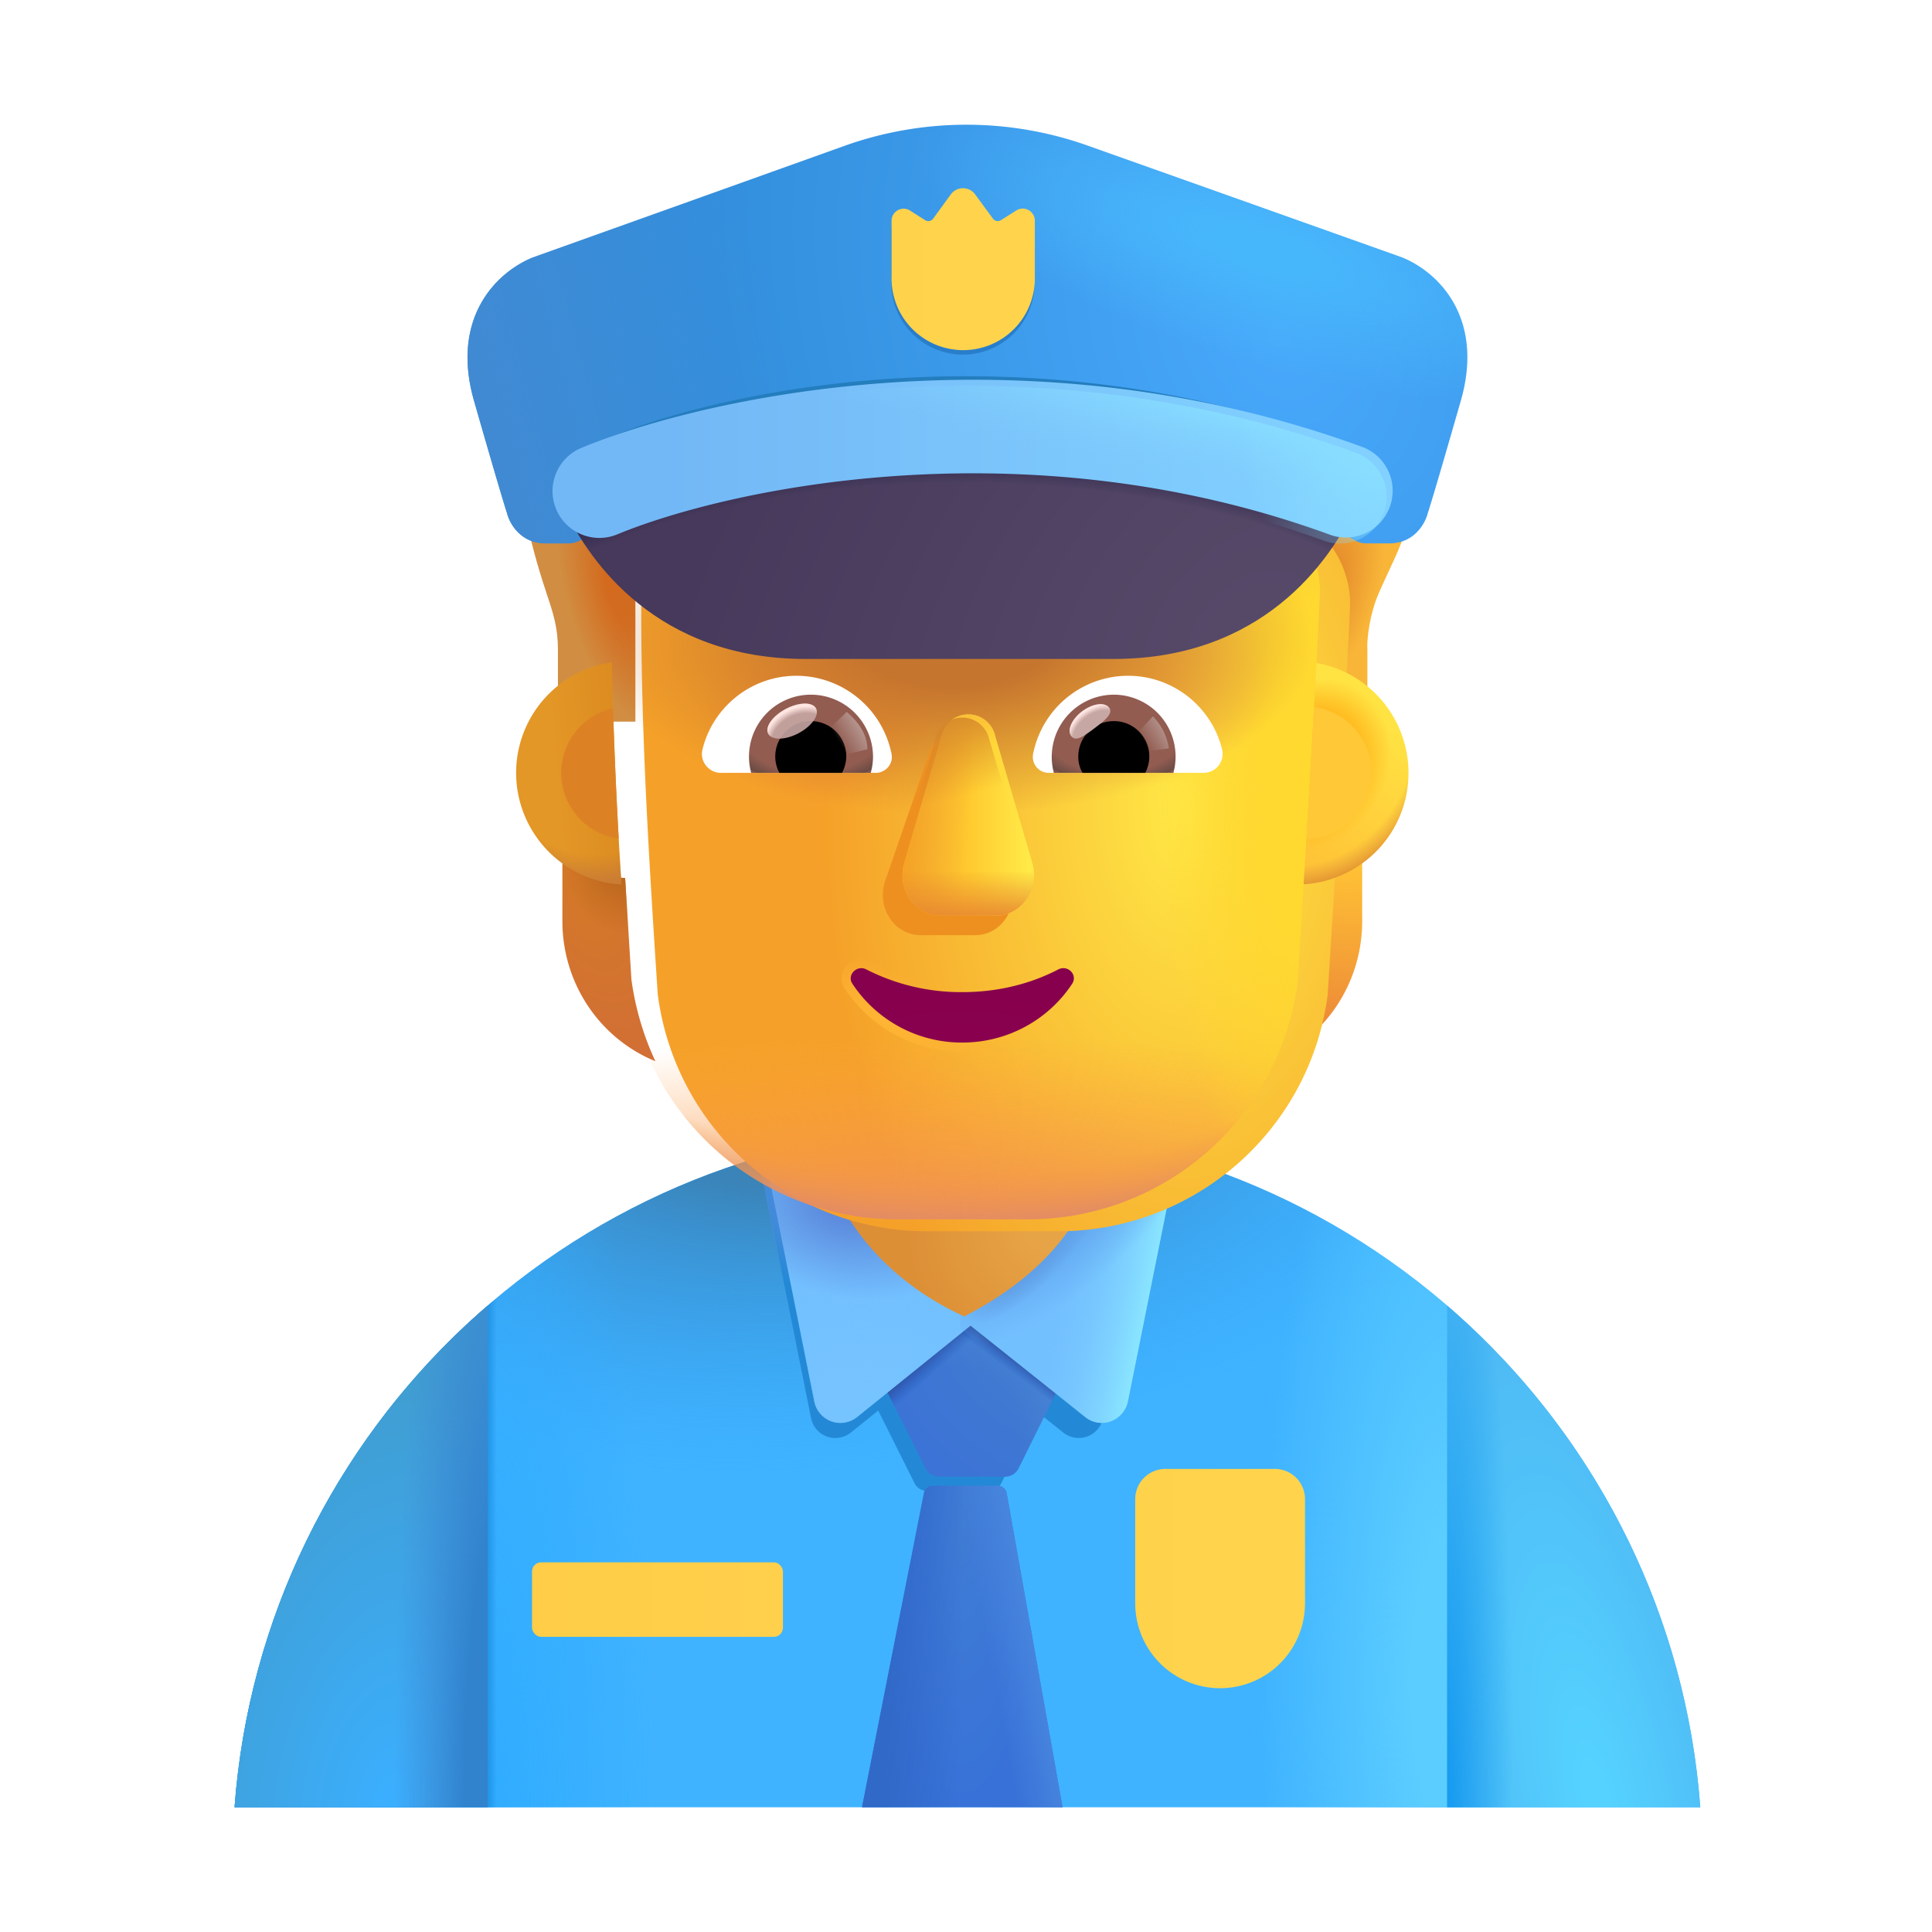<svg xmlns="http://www.w3.org/2000/svg" fill="none" viewBox="0 0 32 32"><path fill="#3FB3FF" d="M3.885 29.934h24.277c-.467-6.297-5.723-11.26-12.139-11.26S4.352 23.638 3.885 29.934"/><path fill="url(#svg-250ba7b0-7c25-4b4b-bbe1-3b944a29abc5-a)" d="M3.885 29.934h24.277c-.467-6.297-5.723-11.26-12.139-11.26S4.352 23.638 3.885 29.934"/><path fill="url(#svg-64cf43dd-5d01-4aa9-990f-0c683dbde54a-b)" d="M3.885 29.934h24.277c-.467-6.297-5.723-11.26-12.139-11.26S4.352 23.638 3.885 29.934"/><path fill="url(#svg-2a80aac1-dfad-4508-817a-6036de0ad4e3-c)" d="M3.885 29.934h24.277c-.467-6.297-5.723-11.26-12.139-11.26S4.352 23.638 3.885 29.934"/><path fill="url(#svg-63d5a727-4a21-46a1-910c-616f88a1124a-d)" d="M3.885 29.934h24.277c-.467-6.297-5.723-11.26-12.139-11.26S4.352 23.638 3.885 29.934"/><g filter="url(#svg-f1266a8a-e9eb-48cc-bb1e-35071c38bee7-e)"><path fill="#2389D6" d="m12.67 19.685.763 3.8a.41.41 0 0 0 .661.242l.452-.364.602 1.204c.039.078.12.128.208.128h1.02c.09 0 .17-.05.21-.13l.586-1.187.438.349a.41.41 0 0 0 .66-.242l.765-3.8z"/></g><path fill="url(#svg-71234abe-0b7f-4c19-83e0-0e1d69240df0-f)" d="M8.078 29.934H3.885a12.15 12.15 0 0 1 4.193-8.309z"/><path fill="url(#svg-b07dc2bb-c857-453f-9ded-28f6e9c66a87-g)" d="M8.078 29.934H3.885a12.15 12.15 0 0 1 4.193-8.309z"/><path fill="url(#svg-e6394098-e357-4c89-8825-4fb215e3de64-h)" d="M23.969 29.934h4.193a12.15 12.15 0 0 0-4.193-8.309z"/><path fill="url(#svg-b13ef9eb-b75e-4977-97e9-af88faaad712-i)" d="M23.969 29.934h4.193a12.15 12.15 0 0 0-4.193-8.309z"/><g filter="url(#svg-b415d7ea-9fc9-4d37-b1a6-6f8bb5506b0c-j)"><path fill="url(#svg-73dbf630-bcfc-4925-bf66-98cbfa159d23-k)" d="M16.772 24.47a.25.25 0 0 1-.224.139h-1.096a.25.25 0 0 1-.224-.139l-1.246-2.491h4.02z"/><path fill="url(#svg-33f6d45d-a5aa-4ab5-94db-76ad26255b10-l)" d="M16.772 24.47a.25.25 0 0 1-.224.139h-1.096a.25.25 0 0 1-.224-.139l-1.246-2.491h4.02z"/><path fill="url(#svg-9a63eae4-5188-4281-9219-e8df6bca3015-m)" d="M16.772 24.47a.25.25 0 0 1-.224.139h-1.096a.25.25 0 0 1-.224-.139l-1.246-2.491h4.02z"/><path fill="url(#svg-816c58bf-cca1-441d-97e3-66f9569a9a32-n)" d="M16.772 24.47a.25.25 0 0 1-.224.139h-1.096a.25.25 0 0 1-.224-.139l-1.246-2.491h4.02z"/></g><path fill="url(#svg-f4dd7b86-9473-4565-98b1-20ce97afa5fd-o)" d="m17.6 29.934-.926-5.202a.15.15 0 0 0-.148-.124H15.45a.15.15 0 0 0-.147.121l-1.025 5.204z"/><path fill="url(#svg-9ac3c974-9e76-41ee-95ac-5995bd19d48c-p)" d="m17.6 29.934-.926-5.202a.15.15 0 0 0-.148-.124H15.45a.15.15 0 0 0-.147.121l-1.025 5.204z"/><path fill="url(#svg-c9eed2ae-0fe3-4a32-9230-8ecfcfae1075-q)" d="m17.6 29.934-.926-5.202a.15.15 0 0 0-.148-.124H15.45a.15.15 0 0 0-.147.121l-1.025 5.204z"/><g filter="url(#svg-709b1ebf-afda-43c5-8302-5506c2d0b2e5-r)"><path fill="#73C0FF" d="M16.047 21.209v.79l-1.95 1.57a.44.44 0 0 1-.71-.26l-.82-4.08z"/><path fill="url(#svg-8a465a4d-12da-43d9-b9f2-48df41a3d091-s)" d="M16.047 21.209v.79l-1.95 1.57a.44.44 0 0 1-.71-.26l-.82-4.08z"/></g><path fill="url(#svg-ce7d8498-1d27-4de1-a773-4535a578801a-t)" d="M16.047 21.209v.79l-1.95 1.57a.44.44 0 0 1-.71-.26l-.82-4.08z"/><g filter="url(#svg-6a4e063d-7bfc-4e49-a0b5-f65ec7e16ce9-u)"><path fill="#73C0FF" d="M15.902 21.209v.79l1.97 1.57c.26.21.64.07.71-.26l.82-4.08z"/><path fill="url(#svg-1ead6ffa-8b7f-4d95-a834-e3349d28add4-v)" d="M15.902 21.209v.79l1.97 1.57c.26.21.64.07.71-.26l.82-4.08z"/><path fill="url(#svg-c52c79b1-b8f0-41c8-b696-6cd2621cbe3e-w)" d="M15.902 21.209v.79l1.97 1.57c.26.21.64.07.71-.26l.82-4.08z"/></g><path fill="url(#svg-00e5cd97-9cd3-483d-acf5-2078febc6ca5-x)" d="M15.902 21.209v.79l1.97 1.57c.26.21.64.07.71-.26l.82-4.08z"/><g filter="url(#svg-09029f61-5813-4cb9-87a9-21652677ef4b-y)"><path fill="url(#svg-12f69ad5-b1f8-41b4-aa44-a37bc95f585a-z)" d="M13.763 19.832c.21.57.812 1.582 2.207 2.223 1.453-.75 1.933-1.653 2.144-2.223L15.97 19.5z"/><path fill="url(#svg-ac28155e-023d-4921-8aea-ca52d49f3981-A)" d="M13.763 19.832c.21.57.812 1.582 2.207 2.223 1.453-.75 1.933-1.653 2.144-2.223L15.97 19.5z"/></g><path stroke="#D37034" stroke-linecap="round" stroke-linejoin="round" stroke-miterlimit="10" stroke-width=".627" d="M12.103 10.069s.77-.59 1.9-.46M19.944 10.069s-.77-.59-1.9-.46"/><path fill="url(#svg-e3e6b3d4-1110-40fe-9ffd-f887f41cf9d9-B)" d="M9.043 9.797c-.152-.45-.262-.89-.309-1.117h1.79v3.273H9.241v-1.195c0-.356-.073-.59-.199-.961"/><path fill="url(#svg-8c948760-ff9f-449e-906e-006c9fcad867-C)" d="M22.832 9.836c.168-.39.395-.809.48-1.156h-1.945v3.273h1.281v-1.195c-.013-.17.041-.59.184-.922"/><path fill="url(#svg-e495a514-cd2a-4e22-bf63-778bfb5cfa45-D)" d="M21.523 14.542a1.9 1.9 0 0 0 1.039-.354v1.069c0 1.026-.611 1.94-1.54 2.32q.294-.628.397-1.356z"/><path fill="url(#svg-dc94d4ab-4a73-4203-a79e-9efb9b66bb93-E)" d="M21.523 14.542a1.9 1.9 0 0 0 1.039-.354v1.069c0 1.026-.611 1.94-1.54 2.32q.294-.628.397-1.356z"/><path fill="url(#svg-7787db4f-512d-4bfa-a887-b34aa5e89c34-F)" d="M10.354 14.542a1.9 1.9 0 0 1-1.039-.354v1.069c0 1.026.612 1.94 1.54 2.32a4.7 4.7 0 0 1-.397-1.356z"/><path fill="url(#svg-1d3e7224-bb75-410e-98be-e89f08eafab8-G)" d="M10.354 14.542a1.9 1.9 0 0 1-1.039-.354v1.069c0 1.026.612 1.94 1.54 2.32a4.7 4.7 0 0 1-.397-1.356z"/><g filter="url(#svg-55adb577-dd69-408c-91e9-1ea238947c29-H)"><path fill="url(#svg-5a87ee2e-f9ac-45f2-88e7-218d32040d2c-I)" d="M10.396 16.282a4.5 4.5 0 0 0 4.464 3.912h2.167c2.26 0 4.168-1.67 4.463-3.912.136-2.164.272-4.319.373-6.481a1.665 1.665 0 0 0-1.584-1.646H18.67a2.78 2.78 0 0 1-2.54-1.657.76.76 0 0 0-.707-.48H13.96c-2.12 0-3.839 1.737-3.839 3.881 0 2.138.134 4.24.274 6.383"/></g><path fill="url(#svg-1f0c1249-94eb-412d-b847-2ce38e8cfb62-J)" d="M10.396 16.282a4.5 4.5 0 0 0 4.464 3.912h2.167c2.26 0 4.168-1.67 4.463-3.912.136-2.164.272-4.319.373-6.481a1.665 1.665 0 0 0-1.584-1.646H18.67a2.78 2.78 0 0 1-2.54-1.657.76.76 0 0 0-.707-.48H13.96c-2.12 0-3.839 1.737-3.839 3.881 0 2.138.134 4.24.274 6.383"/><path fill="url(#svg-3cf65b9d-b8cb-4bea-a5f4-493389a1f47f-K)" d="M10.396 16.282a4.5 4.5 0 0 0 4.464 3.912h2.167c2.26 0 4.168-1.67 4.463-3.912.136-2.164.272-4.319.373-6.481a1.665 1.665 0 0 0-1.584-1.646H18.67a2.78 2.78 0 0 1-2.54-1.657.76.76 0 0 0-.707-.48H13.96c-2.12 0-3.839 1.737-3.839 3.881 0 2.138.134 4.24.274 6.383"/><path fill="url(#svg-ee4946dd-6f99-41f3-b1f9-c0c43fe41d5d-L)" d="M10.396 16.282a4.5 4.5 0 0 0 4.464 3.912h2.167c2.26 0 4.168-1.67 4.463-3.912.136-2.164.272-4.319.373-6.481a1.665 1.665 0 0 0-1.584-1.646H18.67a2.78 2.78 0 0 1-2.54-1.657.76.76 0 0 0-.707-.48H13.96c-2.12 0-3.839 1.737-3.839 3.881 0 2.138.134 4.24.274 6.383"/><path fill="url(#svg-9ddd6866-f8ce-476f-aed1-9072f82c58e2-M)" d="M10.396 16.282a4.5 4.5 0 0 0 4.464 3.912h2.167c2.26 0 4.168-1.67 4.463-3.912.136-2.164.272-4.319.373-6.481a1.665 1.665 0 0 0-1.584-1.646H18.67a2.78 2.78 0 0 1-2.54-1.657.76.76 0 0 0-.707-.48H13.96c-2.12 0-3.839 1.737-3.839 3.881 0 2.138.134 4.24.274 6.383"/><path fill="url(#svg-3020da05-9e2c-4d3e-a081-5b85584955f4-N)" d="M10.396 16.282a4.5 4.5 0 0 0 4.464 3.912h2.167c2.26 0 4.168-1.67 4.463-3.912.136-2.164.272-4.319.373-6.481a1.665 1.665 0 0 0-1.584-1.646H18.67a2.78 2.78 0 0 1-2.54-1.657.76.76 0 0 0-.707-.48H13.96c-2.12 0-3.839 1.737-3.839 3.881 0 2.138.134 4.24.274 6.383"/><path fill="url(#svg-287a23ae-a4e6-420d-a13b-be66d1008da2-O)" d="M10.396 16.282a4.5 4.5 0 0 0 4.464 3.912h2.167c2.26 0 4.168-1.67 4.463-3.912.136-2.164.272-4.319.373-6.481a1.665 1.665 0 0 0-1.584-1.646H18.67a2.78 2.78 0 0 1-2.54-1.657.76.76 0 0 0-.707-.48H13.96c-2.12 0-3.839 1.737-3.839 3.881 0 2.138.134 4.24.274 6.383"/><g filter="url(#svg-1ccf32ef-77f2-45b9-8d45-ee85e758fc52-P)"><path fill="#EE9020" d="m15.38 12.51-.73 2.112c-.124.434.175.868.599.868h.903c.424 0 .723-.44.598-.868l-.61-2.112c-.131-.468-.623-.468-.76 0"/></g><g filter="url(#svg-e9f01249-b598-4347-840f-d1ae7b05ee08-Q)"><path fill="url(#svg-bc769425-3e20-421f-a611-fd4af18bf113-R)" d="m15.495 12.285-.618 2.112c-.126.434.177.868.605.868h.913c.428 0 .73-.44.605-.868l-.617-2.112a.456.456 0 0 0-.888 0"/><path fill="url(#svg-e46180d7-b48c-42ca-9439-641a2146274b-S)" d="m15.495 12.285-.618 2.112c-.126.434.177.868.605.868h.913c.428 0 .73-.44.605-.868l-.617-2.112a.456.456 0 0 0-.888 0"/><path fill="url(#svg-fd14aa79-59ac-497a-8965-6768a91e7047-T)" d="m15.495 12.285-.618 2.112c-.126.434.177.868.605.868h.913c.428 0 .73-.44.605-.868l-.617-2.112a.456.456 0 0 0-.888 0"/><path fill="url(#svg-d67826af-73ac-4939-b4d7-b74be621ee1f-U)" d="m15.495 12.285-.618 2.112c-.126.434.177.868.605.868h.913c.428 0 .73-.44.605-.868l-.617-2.112a.456.456 0 0 0-.888 0"/></g><g filter="url(#svg-01140395-55e0-4c23-a970-53ac015c4353-V)"><path fill="url(#svg-733b7fc9-6808-406b-ac66-a10b9722b3a7-W)" d="m15.495 12.238-.618 2.112c-.126.434.177.869.605.869h.913c.428 0 .73-.442.605-.87l-.617-2.111a.456.456 0 0 0-.888 0"/></g><g filter="url(#svg-24a41088-901b-4657-ab83-8651d0b49b21-X)"><path stroke="url(#svg-aabd9667-2cb0-4ddb-b35a-a84814e80aef-Y)" stroke-width=".15" d="M14.382 15.99a.25.25 0 0 0-.3.05.23.23 0 0 0-.024.298 2.25 2.25 0 0 0 1.88 1.005 2.25 2.25 0 0 0 1.882-1.006.235.235 0 0 0-.026-.299.25.25 0 0 0-.298-.049 3.36 3.36 0 0 1-1.557.37 3.4 3.4 0 0 1-1.557-.37Z"/></g><path fill="url(#svg-1aaa70a0-3305-4c5d-9d86-2569c94ce983-Z)" d="M15.939 16.433a3.45 3.45 0 0 1-1.592-.377c-.157-.08-.326.097-.227.24a2.17 2.17 0 0 0 1.819.972c.763 0 1.434-.389 1.818-.972.1-.148-.07-.32-.227-.24-.46.24-1.003.377-1.591.377"/><path fill="#fff" d="M18.685 11.193c.75 0 1.384.518 1.556 1.217a.315.315 0 0 1-.307.391h-2.563a.264.264 0 0 1-.26-.312 1.606 1.606 0 0 1 1.574-1.296"/><path fill="url(#svg-c6bbd2c7-34c7-48a0-8a44-6d2f8cc88435-aa)" d="M18.447 11.506a1.025 1.025 0 0 1 .988 1.295h-1.98a1.03 1.03 0 0 1 .992-1.295"/><path fill="#000" d="M17.86 12.531c0-.326.261-.587.587-.587a.585.585 0 0 1 .522.857H17.93a.53.53 0 0 1-.07-.27"/><g filter="url(#svg-2846c804-10e9-4457-ab52-a22f138c05e9-ab)"><path fill="#C7A7A3" d="M18.372 11.723c.073.097-.08.216-.253.346-.174.13-.303.221-.376.123-.073-.097.009-.282.182-.411.174-.13.374-.156.447-.059"/><path fill="url(#svg-6734ced8-23aa-4ecf-b42c-5a15869c7853-ac)" d="M18.372 11.723c.073.097-.08.216-.253.346-.174.13-.303.221-.376.123-.073-.097.009-.282.182-.411.174-.13.374-.156.447-.059"/></g><g filter="url(#svg-8b873d76-5e02-434b-8d05-29fe3e1d6653-ad)"><path fill="url(#svg-b37591d6-9f66-43b9-a96b-1f6c15823f12-ae)" d="M19.36 12.396a.96.96 0 0 0-.265-.532l-.299.328.135.262z"/></g><path fill="#fff" d="M13.192 11.193c-.75 0-1.384.518-1.556 1.217-.052.2.102.391.307.391h2.563c.163 0 .294-.15.261-.312a1.61 1.61 0 0 0-1.575-1.296"/><path fill="url(#svg-7ec569aa-363b-44b8-bc94-63d374356ea5-af)" d="M13.43 11.506a1.025 1.025 0 0 0-.988 1.295h1.98a1 1 0 0 0 .038-.27 1.03 1.03 0 0 0-1.03-1.025"/><path fill="#000" d="M14.017 12.531a.585.585 0 0 0-.587-.587.585.585 0 0 0-.522.857h1.039a.6.6 0 0 0 .07-.27"/><g filter="url(#svg-fdbaf085-89b1-44b1-b1f7-311b8e466d2e-ag)"><path fill="url(#svg-3b3afea3-31fc-4816-a60a-9ed5858cb195-ah)" d="M14.366 12.41c0-.33-.269-.552-.342-.619l-.331.32.204.416z"/></g><g filter="url(#svg-c1e2d21d-a11f-4fa9-b3ec-0ca449620d0d-ai)" transform="rotate(-27.914 13.12 11.944)"><ellipse cx="13.12" cy="11.944" fill="#C7A7A3" fill-opacity=".9" rx=".448" ry=".227"/><ellipse cx="13.12" cy="11.944" fill="url(#svg-3d09f2ed-5a93-4a9e-83fd-7114db6a729e-aj)" rx=".448" ry=".227"/></g><path fill="url(#svg-c0ba8b9a-dddb-435d-874b-c554669bc054-ak)" d="M21.592 14.646q.116-1.832.212-3.666a1.849 1.849 0 0 1-.212 3.666"/><path fill="url(#svg-afdfb26c-3466-45c0-8295-ff77aad461e3-al)" d="M21.592 14.646q.116-1.832.212-3.666a1.849 1.849 0 0 1-.212 3.666"/><path fill="url(#svg-0e2cbd52-4d10-47e8-8dd7-a81b79d30b33-am)" d="M21.592 14.646q.116-1.832.212-3.666a1.849 1.849 0 0 1-.212 3.666"/><path fill="url(#svg-9f024b0f-793d-4c5d-9f0d-55397ade7122-an)" d="M10.133 10.971a1.849 1.849 0 0 0 .16 3.676 90 90 0 0 1-.16-3.676"/><path fill="url(#svg-d979622c-b891-45e4-8de8-9a7d16a6b390-ao)" d="M10.133 10.971a1.849 1.849 0 0 0 .16 3.676 90 90 0 0 1-.16-3.676"/><g filter="url(#svg-de337c0c-de66-4fb5-bbfd-5d1bca635890-ap)"><path fill="#DD8224" d="M10.153 11.73a1.098 1.098 0 0 0 .095 2.16q-.061-1.08-.095-2.16"/></g><g filter="url(#svg-21d67713-3698-46f7-bd87-470961f7d9c1-aq)"><path fill="#FFC837" d="M21.638 13.898q.067-1.093.127-2.186a1.098 1.098 0 0 1-.127 2.186"/></g><g filter="url(#svg-a55fbeae-1ba6-414c-b746-f3936957d097-ar)"><path fill="url(#svg-9b06d1a7-5f8a-4c40-ab9a-b93f0aaf874f-as)" d="M8.82 4.266c-.625.257-1.356 1.025-.968 2.375.387 1.35.526 1.802.546 1.859.04.167.224.5.633.5h.39a.45.45 0 0 0 .302-.133c.142-.135 2.254-1.597 5.826-1.718 3.646.121 6.633 1.583 6.775 1.718.119.113.25.136.301.133h.39c.41 0 .593-.333.633-.5.021-.057.16-.51.547-1.86.388-1.35-.343-2.117-.968-2.374l-5.21-1.853a6 6 0 0 0-4.033.004z"/><path fill="url(#svg-753ac9e9-6d9d-4694-9645-5b8a65c0dc00-at)" d="M8.82 4.266c-.625.257-1.356 1.025-.968 2.375.387 1.35.526 1.802.546 1.859.04.167.224.5.633.5h.39a.45.45 0 0 0 .302-.133c.142-.135 2.254-1.597 5.826-1.718 3.646.121 6.633 1.583 6.775 1.718.119.113.25.136.301.133h.39c.41 0 .593-.333.633-.5.021-.057.16-.51.547-1.86.388-1.35-.343-2.117-.968-2.374l-5.21-1.853a6 6 0 0 0-4.033.004z"/></g><path fill="url(#svg-534b55ad-7c46-4fc5-bced-7c06a527abe0-au)" d="M8.82 4.266c-.625.257-1.356 1.025-.968 2.375.387 1.35.526 1.802.546 1.859.04.167.224.5.633.5h.39a.45.45 0 0 0 .302-.133c.142-.135 2.254-1.597 5.826-1.718 3.646.121 6.633 1.583 6.775 1.718.119.113.25.136.301.133h.39c.41 0 .593-.333.633-.5.021-.057.16-.51.547-1.86.388-1.35-.343-2.117-.968-2.374l-5.21-1.853a6 6 0 0 0-4.033.004z"/><g filter="url(#svg-a76b440d-97ba-4157-afd9-1f53612ca091-av)"><path fill="#297ECB" d="M14.763 3.8v.921a1.187 1.187 0 0 0 2.373 0v-.923a.2.2 0 0 0-.307-.169l-.252.16a.1.1 0 0 1-.135-.025l-.294-.401a.25.25 0 0 0-.404 0l-.291.4a.1.1 0 0 1-.135.026l-.247-.158a.2.2 0 0 0-.308.168"/></g><g filter="url(#svg-e8e56fe3-d8aa-4608-a822-ca343c9d1b40-aw)"><path fill="url(#svg-11079502-d471-44ae-98dc-1d70cbb59457-ax)" d="M14.817 3.756v.922a1.187 1.187 0 1 0 2.373 0v-.923a.2.2 0 0 0-.307-.169l-.253.16a.1.1 0 0 1-.134-.025l-.294-.401a.25.25 0 0 0-.404 0l-.291.4a.1.1 0 0 1-.135.026l-.248-.158a.2.2 0 0 0-.307.168"/></g><g filter="url(#svg-f8ec895b-c2c5-4fef-bf14-91b6c053b7fd-ay)"><path fill="url(#svg-03aa2d56-1a20-4ce5-bf2c-384af4fb9169-az)" d="M9.465 8.703c.396.844 1.516 2.461 3.97 2.461h5.115c2.454 0 3.574-1.617 3.97-2.46-2.253-1.05-5.29-1.423-6.528-1.477-1.237.054-4.274.426-6.527 1.476"/><path fill="url(#svg-c67a6c8b-9ebc-46f5-b4e5-1b00bf4453b9-aA)" d="M9.465 8.703c.396.844 1.516 2.461 3.97 2.461h5.115c2.454 0 3.574-1.617 3.97-2.46-2.253-1.05-5.29-1.423-6.528-1.477-1.237.054-4.274.426-6.527 1.476"/></g><g filter="url(#svg-f5e3c427-7844-4d35-9c7a-9a6000c2c1d3-aB)"><path fill="#247DBD" fill-rule="evenodd" d="M21.605 8.636c-4.686-1.717-9.257-.77-10.943-.072a.717.717 0 1 1-.548-1.326c1.93-.798 6.88-1.82 11.985.05a.718.718 0 1 1-.494 1.348" clip-rule="evenodd"/></g><g filter="url(#svg-0e8da95d-f204-486a-a63c-93e9940e9ef0-aC)"><path fill="url(#svg-99bfb6e7-1b15-45cc-ace9-520773813dd6-aD)" fill-rule="evenodd" d="M21.943 8.962c-5.062-1.855-9.999-.764-11.82-.011a.775.775 0 0 1-.592-1.433c2.085-.861 7.432-2.031 12.945-.011a.775.775 0 0 1-.533 1.455" clip-rule="evenodd"/></g><path fill="url(#svg-0d2fd12a-3b97-4017-980c-060467014acb-aE)" fill-rule="evenodd" d="M21.943 8.962c-5.062-1.855-9.999-.764-11.82-.011a.775.775 0 0 1-.592-1.433c2.085-.861 7.432-2.031 12.945-.011a.775.775 0 0 1-.533 1.455" clip-rule="evenodd"/><path fill="url(#svg-26a07742-384a-441e-9497-311941a59471-aF)" fill-rule="evenodd" d="M21.943 8.962c-5.062-1.855-9.999-.764-11.82-.011a.775.775 0 0 1-.592-1.433c2.085-.861 7.432-2.031 12.945-.011a.775.775 0 0 1-.533 1.455" clip-rule="evenodd"/><g filter="url(#svg-f407f656-4663-4848-81b6-4b0bdf1abedc-aG)"><path fill="url(#svg-b0ede821-0392-40ab-804d-158e440f1aab-aH)" d="M18.853 24.93a.5.5 0 0 1 .5-.5h1.812a.5.5 0 0 1 .5.5v1.726a1.406 1.406 0 1 1-2.812 0z"/></g><g filter="url(#svg-def2ad1c-c007-4376-9ee7-9269abc30864-aI)"><rect width="4.156" height="1.234" x="8.962" y="25.977" fill="url(#svg-486f90ac-37e5-4733-a741-e885da14d41c-aJ)" rx=".15"/></g><defs><radialGradient id="svg-250ba7b0-7c25-4b4b-bbe1-3b944a29abc5-a" cx="0" cy="0" r="1" gradientTransform="rotate(84.593 -3.067 16.536)scale(6.301 12.048)" gradientUnits="userSpaceOnUse"><stop offset=".259" stop-color="#3A84B9"/><stop offset="1" stop-color="#36A5FC" stop-opacity="0"/></radialGradient><radialGradient id="svg-64cf43dd-5d01-4aa9-990f-0c683dbde54a-b" cx="0" cy="0" r="1" gradientTransform="matrix(2.688 0 0 14.41 8.122 29.934)" gradientUnits="userSpaceOnUse"><stop stop-color="#30ACFF"/><stop offset="1" stop-color="#30ACFF" stop-opacity="0"/></radialGradient><radialGradient id="svg-2a80aac1-dfad-4508-817a-6036de0ad4e3-c" cx="0" cy="0" r="1" gradientTransform="matrix(-3.156 0 0 -12.156 24.029 27.875)" gradientUnits="userSpaceOnUse"><stop offset=".208" stop-color="#5BCDFF"/><stop offset="1" stop-color="#5BCDFF" stop-opacity="0"/></radialGradient><radialGradient id="svg-71234abe-0b7f-4c19-83e0-0e1d69240df0-f" cx="0" cy="0" r="1" gradientTransform="matrix(.938 -6.934 3.821 .517 6.466 29.934)" gradientUnits="userSpaceOnUse"><stop stop-color="#3BAFFF"/><stop offset="1" stop-color="#409ED2"/></radialGradient><radialGradient id="svg-b07dc2bb-c857-453f-9ded-28f6e9c66a87-g" cx="0" cy="0" r="1" gradientTransform="matrix(-1.781 0 0 -13.709 8.31 29.934)" gradientUnits="userSpaceOnUse"><stop offset=".351" stop-color="#3183CE"/><stop offset="1" stop-color="#4188D4" stop-opacity="0"/></radialGradient><radialGradient id="svg-e6394098-e357-4c89-8825-4fb215e3de64-h" cx="0" cy="0" r="1" gradientTransform="matrix(-1.656 -8.027 2.318 -.478 26.466 29.934)" gradientUnits="userSpaceOnUse"><stop offset=".086" stop-color="#55D2FF"/><stop offset="1" stop-color="#4EB9F4"/></radialGradient><radialGradient id="svg-b13ef9eb-b75e-4977-97e9-af88faaad712-i" cx="0" cy="0" r="1" gradientTransform="matrix(1.363 0 0 13.689 23.969 29.71)" gradientUnits="userSpaceOnUse"><stop offset=".034" stop-color="#189CF0"/><stop offset=".8" stop-color="#189CF0" stop-opacity="0"/></radialGradient><radialGradient id="svg-73dbf630-bcfc-4925-bf66-98cbfa159d23-k" cx="0" cy="0" r="1" gradientTransform="rotate(132.839 3.537 14.993)scale(2.344 3.583)" gradientUnits="userSpaceOnUse"><stop stop-color="#407CCF"/><stop offset="1" stop-color="#3C73D6"/></radialGradient><radialGradient id="svg-33f6d45d-a5aa-4ab5-94db-76ad26255b10-l" cx="0" cy="0" r="1" gradientTransform="rotate(-34.579 46.35 -12.878)scale(1.955 1.865)" gradientUnits="userSpaceOnUse"><stop offset=".676" stop-color="#4681D4" stop-opacity="0"/><stop offset="1" stop-color="#4681D4"/></radialGradient><radialGradient id="svg-f4dd7b86-9473-4565-98b1-20ce97afa5fd-o" cx="0" cy="0" r="1" gradientTransform="matrix(0 4.715 -1.316 0 15.938 25.219)" gradientUnits="userSpaceOnUse"><stop stop-color="#3F7CD5"/><stop offset="1" stop-color="#3872D8"/></radialGradient><radialGradient id="svg-8a465a4d-12da-43d9-b9f2-48df41a3d091-s" cx="0" cy="0" r="1" gradientTransform="rotate(-73.457 23.013 2.247)scale(2.316 2.595)" gradientUnits="userSpaceOnUse"><stop stop-color="#76C4FF"/><stop offset="1" stop-color="#76C4FF" stop-opacity="0"/></radialGradient><radialGradient id="svg-ce7d8498-1d27-4de1-a773-4535a578801a-t" cx="0" cy="0" r="1" gradientTransform="matrix(-.344 1.495 -2.22 -.51 14.029 19.953)" gradientUnits="userSpaceOnUse"><stop offset=".192" stop-color="#5D8CDE"/><stop offset="1" stop-color="#5D8CDE" stop-opacity="0"/></radialGradient><radialGradient id="svg-c52c79b1-b8f0-41c8-b696-6cd2621cbe3e-w" cx="0" cy="0" r="1" gradientTransform="matrix(.469 .422 -1.251 1.39 17.06 20.703)" gradientUnits="userSpaceOnUse"><stop offset=".491" stop-color="#639BE0"/><stop offset=".902" stop-color="#639BE0" stop-opacity="0"/></radialGradient><radialGradient id="svg-00e5cd97-9cd3-483d-acf5-2078febc6ca5-x" cx="0" cy="0" r="1" gradientTransform="matrix(.844 .875 -2.4 2.314 17.81 19.906)" gradientUnits="userSpaceOnUse"><stop offset=".149" stop-color="#5FA3EC"/><stop offset="1" stop-color="#5FA3EC" stop-opacity="0"/></radialGradient><radialGradient id="svg-12f69ad5-b1f8-41b4-aa44-a37bc95f585a-z" cx="0" cy="0" r="1" gradientTransform="rotate(148.065 5.896 12.709)scale(2.688 2.302)" gradientUnits="userSpaceOnUse"><stop offset=".239" stop-color="#E7A446"/><stop offset="1" stop-color="#DD8F36"/></radialGradient><radialGradient id="svg-ac28155e-023d-4921-8aea-ca52d49f3981-A" cx="0" cy="0" r="1" gradientTransform="matrix(-2.422 .203 -.046 -.554 15.372 20)" gradientUnits="userSpaceOnUse"><stop stop-color="#D1814C"/><stop offset="1" stop-color="#D1814C" stop-opacity="0"/></radialGradient><radialGradient id="svg-e3e6b3d4-1110-40fe-9ffd-f887f41cf9d9-B" cx="0" cy="0" r="1" gradientTransform="matrix(-1.172 .312 -.767 -2.878 10.294 9.781)" gradientUnits="userSpaceOnUse"><stop offset=".183" stop-color="#D36A1E"/><stop offset=".775" stop-color="#D18E42"/></radialGradient><radialGradient id="svg-8c948760-ff9f-449e-906e-006c9fcad867-C" cx="0" cy="0" r="1" gradientTransform="matrix(.875 .258 -.533 1.81 21.904 9.71)" gradientUnits="userSpaceOnUse"><stop offset=".152" stop-color="#E3872A"/><stop offset="1" stop-color="#F8B538"/></radialGradient><radialGradient id="svg-e495a514-cd2a-4e22-bf63-778bfb5cfa45-D" cx="0" cy="0" r="1" gradientTransform="rotate(103.169 5.53 15.94)scale(4.398 5.225)" gradientUnits="userSpaceOnUse"><stop offset=".043" stop-color="#FFC135"/><stop offset="1" stop-color="#E26839"/></radialGradient><radialGradient id="svg-dc94d4ab-4a73-4203-a79e-9efb9b66bb93-E" cx="0" cy="0" r="1" gradientTransform="matrix(.337 .462 -.393 .286 21.455 14.496)" gradientUnits="userSpaceOnUse"><stop stop-color="#E18C2A"/><stop offset="1" stop-color="#E18C2A" stop-opacity="0"/></radialGradient><radialGradient id="svg-7787db4f-512d-4bfa-a887-b34aa5e89c34-F" cx="0" cy="0" r="1" gradientTransform="rotate(71.234 -5.214 13.838)scale(4.76 2.164)" gradientUnits="userSpaceOnUse"><stop stop-color="#D57A26"/><stop offset="1" stop-color="#D06A3C"/></radialGradient><radialGradient id="svg-1d3e7224-bb75-410e-98be-e89f08eafab8-G" cx="0" cy="0" r="1" gradientTransform="matrix(.366 1.146 -1.005 .321 10.326 14.313)" gradientUnits="userSpaceOnUse"><stop offset=".263" stop-color="#BE691E"/><stop offset=".977" stop-color="#BE691E" stop-opacity="0"/></radialGradient><radialGradient id="svg-5a87ee2e-f9ac-45f2-88e7-218d32040d2c-I" cx="0" cy="0" r="1" gradientTransform="matrix(-6.005 0 0 -10.623 19.164 13.106)" gradientUnits="userSpaceOnUse"><stop stop-color="#FFE846"/><stop offset="1" stop-color="#F5A129"/></radialGradient><radialGradient id="svg-1f0c1249-94eb-412d-b847-2ce38e8cfb62-J" cx="0" cy="0" r="1" gradientTransform="matrix(0 -3.227 12.554 0 15.716 20.383)" gradientUnits="userSpaceOnUse"><stop stop-color="#ED8E57"/><stop offset="1" stop-color="#FFA041" stop-opacity="0"/></radialGradient><radialGradient id="svg-3cf65b9d-b8cb-4bea-a5f4-493389a1f47f-K" cx="0" cy="0" r="1" gradientTransform="rotate(93.774 4.92 16.654)scale(7.024 2.582)" gradientUnits="userSpaceOnUse"><stop offset=".39" stop-color="#FFD930"/><stop offset="1" stop-color="#FFD930" stop-opacity="0"/></radialGradient><radialGradient id="svg-ee4946dd-6f99-41f3-b1f9-c0c43fe41d5d-L" cx="0" cy="0" r="1" gradientTransform="matrix(0 -1.624 1.955 0 13.536 11.75)" gradientUnits="userSpaceOnUse"><stop offset=".276" stop-color="#F59632"/><stop offset="1" stop-color="#F59632" stop-opacity="0"/></radialGradient><radialGradient id="svg-9ddd6866-f8ce-476f-aed1-9072f82c58e2-M" cx="0" cy="0" r="1" gradientTransform="matrix(0 -1.764 2.287 0 18.797 11.277)" gradientUnits="userSpaceOnUse"><stop offset=".178" stop-color="#FFBE3A"/><stop offset="1" stop-color="#FFBE3A" stop-opacity="0"/></radialGradient><radialGradient id="svg-3020da05-9e2c-4d3e-a081-5b85584955f4-N" cx="0" cy="0" r="1" gradientTransform="matrix(0 7.875 -10.485 0 15.992 12.594)" gradientUnits="userSpaceOnUse"><stop offset=".869" stop-color="#F59C46" stop-opacity="0"/><stop offset=".988" stop-color="#E08969"/></radialGradient><radialGradient id="svg-287a23ae-a4e6-420d-a13b-be66d1008da2-O" cx="0" cy="0" r="1" gradientTransform="matrix(0 2.875 -5.981 0 15.779 10.625)" gradientUnits="userSpaceOnUse"><stop offset=".264" stop-color="#C6752E"/><stop offset="1" stop-color="#C6752E" stop-opacity="0"/></radialGradient><radialGradient id="svg-aabd9667-2cb0-4ddb-b35a-a84814e80aef-Y" cx="0" cy="0" r="1" gradientTransform="rotate(-60.732 21.73 -4.055)scale(.816 2.374)" gradientUnits="userSpaceOnUse"><stop stop-color="#FFB534"/><stop offset="1" stop-color="#FFB534" stop-opacity="0"/></radialGradient><radialGradient id="svg-1aaa70a0-3305-4c5d-9d86-2569c94ce983-Z" cx="0" cy="0" r="1" gradientTransform="matrix(0 -.828 3.331 0 15.939 17.172)" gradientUnits="userSpaceOnUse"><stop stop-color="#89014E"/><stop offset="1" stop-color="#87004D"/></radialGradient><radialGradient id="svg-c6bbd2c7-34c7-48a0-8a44-6d2f8cc88435-aa" cx="0" cy="0" r="1" gradientTransform="matrix(0 .932 -1.482 0 18.445 12.054)" gradientUnits="userSpaceOnUse"><stop offset=".802" stop-color="#925C51"/><stop offset="1" stop-color="#694B43"/><stop offset="1" stop-color="#804D49"/><stop offset="1" stop-color="#85534D"/></radialGradient><radialGradient id="svg-6734ced8-23aa-4ecf-b42c-5a15869c7853-ac" cx="0" cy="0" r="1" gradientTransform="rotate(-127.812 12.067 1.623)scale(.435 .598)" gradientUnits="userSpaceOnUse"><stop offset=".766" stop-color="#FFE6E2" stop-opacity="0"/><stop offset=".966" stop-color="#FFE6E2"/></radialGradient><radialGradient id="svg-7ec569aa-363b-44b8-bc94-63d374356ea5-af" cx="0" cy="0" r="1" gradientTransform="matrix(0 .932 -1.482 0 13.432 12.054)" gradientUnits="userSpaceOnUse"><stop offset=".802" stop-color="#925C51"/><stop offset="1" stop-color="#694B43"/><stop offset="1" stop-color="#804D49"/><stop offset="1" stop-color="#85534D"/></radialGradient><radialGradient id="svg-3d09f2ed-5a93-4a9e-83fd-7114db6a729e-aj" cx="0" cy="0" r="1" gradientTransform="rotate(-90.897 12.609 -.297)scale(.568 .682)" gradientUnits="userSpaceOnUse"><stop offset=".766" stop-color="#FFE6E2" stop-opacity="0"/><stop offset=".966" stop-color="#FFE6E2"/></radialGradient><radialGradient id="svg-afdfb26c-3466-45c0-8295-ff77aad461e3-al" cx="0" cy="0" r="1" gradientTransform="matrix(.722 2.577 -2.458 .689 21.243 12.07)" gradientUnits="userSpaceOnUse"><stop offset=".856" stop-color="#E1943D" stop-opacity="0"/><stop offset="1" stop-color="#E08F2E"/></radialGradient><radialGradient id="svg-0e2cbd52-4d10-47e8-8dd7-a81b79d30b33-am" cx="0" cy="0" r="1" gradientTransform="matrix(.905 -1.242 1.041 .758 21.657 12.695)" gradientUnits="userSpaceOnUse"><stop offset=".664" stop-color="#FFBD22"/><stop offset="1" stop-color="#FFBD22" stop-opacity="0"/></radialGradient><radialGradient id="svg-d979622c-b891-45e4-8de8-9a7d16a6b390-ao" cx="0" cy="0" r="1" gradientTransform="matrix(-.474 2.385 -2.344 -.466 9.893 12.262)" gradientUnits="userSpaceOnUse"><stop offset=".775" stop-color="#C77937" stop-opacity="0"/><stop offset="1" stop-color="#C77937"/></radialGradient><radialGradient id="svg-9b06d1a7-5f8a-4c40-ab9a-b93f0aaf874f-as" cx="0" cy="0" r="1" gradientTransform="rotate(153.716 9.962 5.243)scale(8.888 11.312)" gradientUnits="userSpaceOnUse"><stop stop-color="#48A8FB"/><stop offset="1" stop-color="#328FDD"/></radialGradient><radialGradient id="svg-534b55ad-7c46-4fc5-bced-7c06a527abe0-au" cx="0" cy="0" r="1" gradientTransform="matrix(-.562 1.812 -5.674 -1.761 20.904 4.125)" gradientUnits="userSpaceOnUse"><stop offset=".148" stop-color="#47B7FB"/><stop offset="1" stop-color="#47B7FB" stop-opacity="0"/></radialGradient><radialGradient id="svg-03aa2d56-1a20-4ce5-bf2c-384af4fb9169-az" cx="0" cy="0" r="1" gradientTransform="rotate(-141.454 12.322 1.777)scale(8.752 12.273)" gradientUnits="userSpaceOnUse"><stop stop-color="#574A69"/><stop offset="1" stop-color="#46395B"/></radialGradient><radialGradient id="svg-c67a6c8b-9ebc-46f5-b4e5-1b00bf4453b9-aA" cx="0" cy="0" r="1" gradientTransform="matrix(0 -4.336 10.599 0 15.992 11.563)" gradientUnits="userSpaceOnUse"><stop offset=".764" stop-color="#1D1B3E" stop-opacity="0"/><stop offset=".917" stop-color="#1D1B3E"/></radialGradient><radialGradient id="svg-0d2fd12a-3b97-4017-980c-060467014acb-aE" cx="0" cy="0" r="1" gradientTransform="rotate(101.822 7.55 11.84)scale(1.373 11.652)" gradientUnits="userSpaceOnUse"><stop stop-color="#87DDFF"/><stop offset="1" stop-color="#7DC8FC" stop-opacity="0"/></radialGradient><radialGradient id="svg-26a07742-384a-441e-9497-311941a59471-aF" cx="0" cy="0" r="1" gradientTransform="rotate(137.81 10.064 8.137)scale(2.387 2.666)" gradientUnits="userSpaceOnUse"><stop stop-color="#8AE0FF"/><stop offset="1" stop-color="#8AE0FF" stop-opacity="0"/></radialGradient><filter id="svg-f1266a8a-e9eb-48cc-bb1e-35071c38bee7-e" width="7.365" height="6.01" x="12.169" y="19.185" color-interpolation-filters="sRGB" filterUnits="userSpaceOnUse"><feFlood flood-opacity="0" result="BackgroundImageFix"/><feBlend in="SourceGraphic" in2="BackgroundImageFix" result="shape"/><feGaussianBlur result="effect1_foregroundBlur_4002_2674" stdDeviation=".25"/></filter><filter id="svg-b415d7ea-9fc9-4d37-b1a6-6f8bb5506b0c-j" width="4.12" height="2.78" x="13.982" y="21.828" color-interpolation-filters="sRGB" filterUnits="userSpaceOnUse"><feFlood flood-opacity="0" result="BackgroundImageFix"/><feBlend in="SourceGraphic" in2="BackgroundImageFix" result="shape"/><feColorMatrix in="SourceAlpha" result="hardAlpha" values="0 0 0 0 0 0 0 0 0 0 0 0 0 0 0 0 0 0 127 0"/><feOffset dx=".1" dy="-.15"/><feGaussianBlur stdDeviation=".15"/><feComposite in2="hardAlpha" k2="-1" k3="1" operator="arithmetic"/><feColorMatrix values="0 0 0 0 0.098 0 0 0 0 0.322 0 0 0 0 0.741 0 0 0 1 0"/><feBlend in2="shape" result="effect1_innerShadow_4002_2674"/></filter><filter id="svg-709b1ebf-afda-43c5-8302-5506c2d0b2e5-r" width="3.58" height="4.539" x="12.567" y="19.128" color-interpolation-filters="sRGB" filterUnits="userSpaceOnUse"><feFlood flood-opacity="0" result="BackgroundImageFix"/><feBlend in="SourceGraphic" in2="BackgroundImageFix" result="shape"/><feColorMatrix in="SourceAlpha" result="hardAlpha" values="0 0 0 0 0 0 0 0 0 0 0 0 0 0 0 0 0 0 127 0"/><feOffset dx=".1" dy="-.1"/><feGaussianBlur stdDeviation=".2"/><feComposite in2="hardAlpha" k2="-1" k3="1" operator="arithmetic"/><feColorMatrix values="0 0 0 0 0.322 0 0 0 0 0.702 0 0 0 0 1 0 0 0 1 0"/><feBlend in2="shape" result="effect1_innerShadow_4002_2674"/></filter><filter id="svg-6a4e063d-7bfc-4e49-a0b5-f65ec7e16ce9-u" width="3.6" height="4.539" x="15.902" y="19.128" color-interpolation-filters="sRGB" filterUnits="userSpaceOnUse"><feFlood flood-opacity="0" result="BackgroundImageFix"/><feBlend in="SourceGraphic" in2="BackgroundImageFix" result="shape"/><feColorMatrix in="SourceAlpha" result="hardAlpha" values="0 0 0 0 0 0 0 0 0 0 0 0 0 0 0 0 0 0 127 0"/><feOffset dx=".1" dy="-.1"/><feGaussianBlur stdDeviation=".2"/><feComposite in2="hardAlpha" k2="-1" k3="1" operator="arithmetic"/><feColorMatrix values="0 0 0 0 0.322 0 0 0 0 0.702 0 0 0 0 1 0 0 0 1 0"/><feBlend in2="shape" result="effect1_innerShadow_4002_2674"/></filter><filter id="svg-09029f61-5813-4cb9-87a9-21652677ef4b-y" width="4.352" height="2.805" x="13.763" y="19.25" color-interpolation-filters="sRGB" filterUnits="userSpaceOnUse"><feFlood flood-opacity="0" result="BackgroundImageFix"/><feBlend in="SourceGraphic" in2="BackgroundImageFix" result="shape"/><feColorMatrix in="SourceAlpha" result="hardAlpha" values="0 0 0 0 0 0 0 0 0 0 0 0 0 0 0 0 0 0 127 0"/><feOffset dy="-.25"/><feGaussianBlur stdDeviation=".3"/><feComposite in2="hardAlpha" k2="-1" k3="1" operator="arithmetic"/><feColorMatrix values="0 0 0 0 0.835 0 0 0 0 0.447 0 0 0 0 0.271 0 0 0 1 0"/><feBlend in2="shape" result="effect1_innerShadow_4002_2674"/></filter><filter id="svg-55adb577-dd69-408c-91e9-1ea238947c29-H" width="12.24" height="14.377" x="10.122" y="6.018" color-interpolation-filters="sRGB" filterUnits="userSpaceOnUse"><feFlood flood-opacity="0" result="BackgroundImageFix"/><feBlend in="SourceGraphic" in2="BackgroundImageFix" result="shape"/><feColorMatrix in="SourceAlpha" result="hardAlpha" values="0 0 0 0 0 0 0 0 0 0 0 0 0 0 0 0 0 0 127 0"/><feOffset dx=".5"/><feGaussianBlur stdDeviation=".5"/><feComposite in2="hardAlpha" k2="-1" k3="1" operator="arithmetic"/><feColorMatrix values="0 0 0 0 0.824 0 0 0 0 0.624 0 0 0 0 0.314 0 0 0 1 0"/><feBlend in2="shape" result="effect1_innerShadow_4002_2674"/><feColorMatrix in="SourceAlpha" result="hardAlpha" values="0 0 0 0 0 0 0 0 0 0 0 0 0 0 0 0 0 0 127 0"/><feOffset dy=".2"/><feGaussianBlur stdDeviation=".375"/><feComposite in2="hardAlpha" k2="-1" k3="1" operator="arithmetic"/><feColorMatrix values="0 0 0 0 0.98 0 0 0 0 0.549 0 0 0 0 0.094 0 0 0 1 0"/><feBlend in2="effect1_innerShadow_4002_2674" result="effect2_innerShadow_4002_2674"/></filter><filter id="svg-1ccf32ef-77f2-45b9-8d45-ee85e758fc52-P" width="4.156" height="5.331" x="13.622" y="11.159" color-interpolation-filters="sRGB" filterUnits="userSpaceOnUse"><feFlood flood-opacity="0" result="BackgroundImageFix"/><feBlend in="SourceGraphic" in2="BackgroundImageFix" result="shape"/><feGaussianBlur result="effect1_foregroundBlur_4002_2674" stdDeviation=".5"/></filter><filter id="svg-e9f01249-b598-4347-840f-d1ae7b05ee08-Q" width="2.38" height="3.531" x="14.748" y="11.834" color-interpolation-filters="sRGB" filterUnits="userSpaceOnUse"><feFlood flood-opacity="0" result="BackgroundImageFix"/><feBlend in="SourceGraphic" in2="BackgroundImageFix" result="shape"/><feColorMatrix in="SourceAlpha" result="hardAlpha" values="0 0 0 0 0 0 0 0 0 0 0 0 0 0 0 0 0 0 127 0"/><feOffset dx=".1" dy="-.1"/><feGaussianBlur stdDeviation=".2"/><feComposite in2="hardAlpha" k2="-1" k3="1" operator="arithmetic"/><feColorMatrix values="0 0 0 0 0.922 0 0 0 0 0.576 0 0 0 0 0.133 0 0 0 1 0"/><feBlend in2="shape" result="effect1_innerShadow_4002_2674"/><feGaussianBlur result="effect2_foregroundBlur_4002_2674" stdDeviation=".05"/></filter><filter id="svg-01140395-55e0-4c23-a970-53ac015c4353-V" width="2.38" height="3.531" x="14.748" y="11.787" color-interpolation-filters="sRGB" filterUnits="userSpaceOnUse"><feFlood flood-opacity="0" result="BackgroundImageFix"/><feBlend in="SourceGraphic" in2="BackgroundImageFix" result="shape"/><feGaussianBlur result="effect1_foregroundBlur_4002_2674" stdDeviation=".05"/></filter><filter id="svg-24a41088-901b-4657-ab83-8651d0b49b21-X" width="4.197" height="1.732" x="13.84" y="15.786" color-interpolation-filters="sRGB" filterUnits="userSpaceOnUse"><feFlood flood-opacity="0" result="BackgroundImageFix"/><feBlend in="SourceGraphic" in2="BackgroundImageFix" result="shape"/><feGaussianBlur result="effect1_foregroundBlur_4002_2674" stdDeviation=".05"/></filter><filter id="svg-2846c804-10e9-4457-ab52-a22f138c05e9-ab" width=".874" height=".77" x="17.617" y="11.563" color-interpolation-filters="sRGB" filterUnits="userSpaceOnUse"><feFlood flood-opacity="0" result="BackgroundImageFix"/><feBlend in="SourceGraphic" in2="BackgroundImageFix" result="shape"/><feGaussianBlur result="effect1_foregroundBlur_4002_2674" stdDeviation=".05"/></filter><filter id="svg-8b873d76-5e02-434b-8d05-29fe3e1d6653-ad" width=".964" height=".99" x="18.596" y="11.664" color-interpolation-filters="sRGB" filterUnits="userSpaceOnUse"><feFlood flood-opacity="0" result="BackgroundImageFix"/><feBlend in="SourceGraphic" in2="BackgroundImageFix" result="shape"/><feGaussianBlur result="effect1_foregroundBlur_4002_2674" stdDeviation=".1"/></filter><filter id="svg-fdbaf085-89b1-44b1-b1f7-311b8e466d2e-ag" width="1.074" height="1.135" x="13.493" y="11.591" color-interpolation-filters="sRGB" filterUnits="userSpaceOnUse"><feFlood flood-opacity="0" result="BackgroundImageFix"/><feBlend in="SourceGraphic" in2="BackgroundImageFix" result="shape"/><feGaussianBlur result="effect1_foregroundBlur_4002_2674" stdDeviation=".1"/></filter><filter id="svg-c1e2d21d-a11f-4fa9-b3ec-0ca449620d0d-ai" width="1.019" height=".78" x="12.611" y="11.554" color-interpolation-filters="sRGB" filterUnits="userSpaceOnUse"><feFlood flood-opacity="0" result="BackgroundImageFix"/><feBlend in="SourceGraphic" in2="BackgroundImageFix" result="shape"/><feGaussianBlur result="effect1_foregroundBlur_4002_2674" stdDeviation=".05"/></filter><filter id="svg-de337c0c-de66-4fb5-bbfd-5d1bca635890-ap" width="1.452" height="2.659" x="9.046" y="11.48" color-interpolation-filters="sRGB" filterUnits="userSpaceOnUse"><feFlood flood-opacity="0" result="BackgroundImageFix"/><feBlend in="SourceGraphic" in2="BackgroundImageFix" result="shape"/><feGaussianBlur result="effect1_foregroundBlur_4002_2674" stdDeviation=".125"/></filter><filter id="svg-21d67713-3698-46f7-bd87-470961f7d9c1-aq" width="1.587" height="2.686" x="21.388" y="11.462" color-interpolation-filters="sRGB" filterUnits="userSpaceOnUse"><feFlood flood-opacity="0" result="BackgroundImageFix"/><feBlend in="SourceGraphic" in2="BackgroundImageFix" result="shape"/><feGaussianBlur result="effect1_foregroundBlur_4002_2674" stdDeviation=".125"/></filter><filter id="svg-a55fbeae-1ba6-414c-b746-f3936957d097-ar" width="16.56" height="6.934" x="7.743" y="2.066" color-interpolation-filters="sRGB" filterUnits="userSpaceOnUse"><feFlood flood-opacity="0" result="BackgroundImageFix"/><feBlend in="SourceGraphic" in2="BackgroundImageFix" result="shape"/><feColorMatrix in="SourceAlpha" result="hardAlpha" values="0 0 0 0 0 0 0 0 0 0 0 0 0 0 0 0 0 0 127 0"/><feOffset/><feGaussianBlur stdDeviation=".5"/><feComposite in2="hardAlpha" k2="-1" k3="1" operator="arithmetic"/><feColorMatrix values="0 0 0 0 0.298 0 0 0 0 0.537 0 0 0 0 0.702 0 0 0 1 0"/><feBlend in2="shape" result="effect1_innerShadow_4002_2674"/></filter><filter id="svg-a76b440d-97ba-4157-afd9-1f53612ca091-av" width="2.674" height="2.948" x="14.613" y="3.11" color-interpolation-filters="sRGB" filterUnits="userSpaceOnUse"><feFlood flood-opacity="0" result="BackgroundImageFix"/><feBlend in="SourceGraphic" in2="BackgroundImageFix" result="shape"/><feGaussianBlur result="effect1_foregroundBlur_4002_2674" stdDeviation=".075"/></filter><filter id="svg-e8e56fe3-d8aa-4608-a822-ca343c9d1b40-aw" width="2.624" height="2.748" x="14.667" y="3.117" color-interpolation-filters="sRGB" filterUnits="userSpaceOnUse"><feFlood flood-opacity="0" result="BackgroundImageFix"/><feBlend in="SourceGraphic" in2="BackgroundImageFix" result="shape"/><feColorMatrix in="SourceAlpha" result="hardAlpha" values="0 0 0 0 0 0 0 0 0 0 0 0 0 0 0 0 0 0 127 0"/><feOffset dx="-.15"/><feGaussianBlur stdDeviation=".075"/><feComposite in2="hardAlpha" k2="-1" k3="1" operator="arithmetic"/><feColorMatrix values="0 0 0 0 1 0 0 0 0 0.953 0 0 0 0 0.412 0 0 0 1 0"/><feBlend in2="shape" result="effect1_innerShadow_4002_2674"/><feColorMatrix in="SourceAlpha" result="hardAlpha" values="0 0 0 0 0 0 0 0 0 0 0 0 0 0 0 0 0 0 127 0"/><feOffset dx=".1" dy="-.1"/><feGaussianBlur stdDeviation=".125"/><feComposite in2="hardAlpha" k2="-1" k3="1" operator="arithmetic"/><feColorMatrix values="0 0 0 0 0.953 0 0 0 0 0.624 0 0 0 0 0.318 0 0 0 1 0"/><feBlend in2="effect1_innerShadow_4002_2674" result="effect2_innerShadow_4002_2674"/></filter><filter id="svg-f8ec895b-c2c5-4fef-bf14-91b6c053b7fd-ay" width="13.155" height="4.088" x="9.365" y="7.077" color-interpolation-filters="sRGB" filterUnits="userSpaceOnUse"><feFlood flood-opacity="0" result="BackgroundImageFix"/><feBlend in="SourceGraphic" in2="BackgroundImageFix" result="shape"/><feColorMatrix in="SourceAlpha" result="hardAlpha" values="0 0 0 0 0 0 0 0 0 0 0 0 0 0 0 0 0 0 127 0"/><feOffset dx="-.1" dy="-.15"/><feGaussianBlur stdDeviation=".125"/><feComposite in2="hardAlpha" k2="-1" k3="1" operator="arithmetic"/><feColorMatrix values="0 0 0 0 0.369 0 0 0 0 0.314 0 0 0 0 0.427 0 0 0 1 0"/><feBlend in2="shape" result="effect1_innerShadow_4002_2674"/><feColorMatrix in="SourceAlpha" result="hardAlpha" values="0 0 0 0 0 0 0 0 0 0 0 0 0 0 0 0 0 0 127 0"/><feOffset dy="-.1"/><feGaussianBlur stdDeviation=".05"/><feComposite in2="hardAlpha" k2="-1" k3="1" operator="arithmetic"/><feColorMatrix values="0 0 0 0 0.349 0 0 0 0 0.208 0 0 0 0 0.408 0 0 0 1 0"/><feBlend in2="effect1_innerShadow_4002_2674" result="effect2_innerShadow_4002_2674"/></filter><filter id="svg-f5e3c427-7844-4d35-9c7a-9a6000c2c1d3-aB" width="13.899" height="3.448" x="9.17" y="5.731" color-interpolation-filters="sRGB" filterUnits="userSpaceOnUse"><feFlood flood-opacity="0" result="BackgroundImageFix"/><feBlend in="SourceGraphic" in2="BackgroundImageFix" result="shape"/><feGaussianBlur result="effect1_foregroundBlur_4002_2674" stdDeviation=".25"/></filter><filter id="svg-0e8da95d-f204-486a-a63c-93e9940e9ef0-aC" width="14.033" height="2.72" x="9.052" y="6.29" color-interpolation-filters="sRGB" filterUnits="userSpaceOnUse"><feFlood flood-opacity="0" result="BackgroundImageFix"/><feBlend in="SourceGraphic" in2="BackgroundImageFix" result="shape"/><feColorMatrix in="SourceAlpha" result="hardAlpha" values="0 0 0 0 0 0 0 0 0 0 0 0 0 0 0 0 0 0 127 0"/><feOffset dx=".1" dy="-.1"/><feGaussianBlur stdDeviation=".25"/><feComposite in2="hardAlpha" k2="-1" k3="1" operator="arithmetic"/><feColorMatrix values="0 0 0 0 0.333 0 0 0 0 0.604 0 0 0 0 0.863 0 0 0 1 0"/><feBlend in2="shape" result="effect1_innerShadow_4002_2674"/></filter><filter id="svg-f407f656-4663-4848-81b6-4b0bdf1abedc-aG" width="3.063" height="3.733" x="18.703" y="24.33" color-interpolation-filters="sRGB" filterUnits="userSpaceOnUse"><feFlood flood-opacity="0" result="BackgroundImageFix"/><feBlend in="SourceGraphic" in2="BackgroundImageFix" result="shape"/><feColorMatrix in="SourceAlpha" result="hardAlpha" values="0 0 0 0 0 0 0 0 0 0 0 0 0 0 0 0 0 0 127 0"/><feOffset dx="-.15"/><feGaussianBlur stdDeviation=".075"/><feComposite in2="hardAlpha" k2="-1" k3="1" operator="arithmetic"/><feColorMatrix values="0 0 0 0 1 0 0 0 0 0.953 0 0 0 0 0.412 0 0 0 1 0"/><feBlend in2="shape" result="effect1_innerShadow_4002_2674"/><feColorMatrix in="SourceAlpha" result="hardAlpha" values="0 0 0 0 0 0 0 0 0 0 0 0 0 0 0 0 0 0 127 0"/><feOffset dx=".1" dy="-.1"/><feGaussianBlur stdDeviation=".1"/><feComposite in2="hardAlpha" k2="-1" k3="1" operator="arithmetic"/><feColorMatrix values="0 0 0 0 0.953 0 0 0 0 0.624 0 0 0 0 0.318 0 0 0 1 0"/><feBlend in2="effect1_innerShadow_4002_2674" result="effect2_innerShadow_4002_2674"/></filter><filter id="svg-def2ad1c-c007-4376-9ee7-9269abc30864-aI" width="4.306" height="1.334" x="8.812" y="25.877" color-interpolation-filters="sRGB" filterUnits="userSpaceOnUse"><feFlood flood-opacity="0" result="BackgroundImageFix"/><feBlend in="SourceGraphic" in2="BackgroundImageFix" result="shape"/><feColorMatrix in="SourceAlpha" result="hardAlpha" values="0 0 0 0 0 0 0 0 0 0 0 0 0 0 0 0 0 0 127 0"/><feOffset dx="-.15"/><feGaussianBlur stdDeviation=".075"/><feComposite in2="hardAlpha" k2="-1" k3="1" operator="arithmetic"/><feColorMatrix values="0 0 0 0 1 0 0 0 0 0.953 0 0 0 0 0.412 0 0 0 1 0"/><feBlend in2="shape" result="effect1_innerShadow_4002_2674"/><feColorMatrix in="SourceAlpha" result="hardAlpha" values="0 0 0 0 0 0 0 0 0 0 0 0 0 0 0 0 0 0 127 0"/><feOffset dy="-.1"/><feGaussianBlur stdDeviation=".1"/><feComposite in2="hardAlpha" k2="-1" k3="1" operator="arithmetic"/><feColorMatrix values="0 0 0 0 0.953 0 0 0 0 0.624 0 0 0 0 0.318 0 0 0 1 0"/><feBlend in2="effect1_innerShadow_4002_2674" result="effect2_innerShadow_4002_2674"/></filter><linearGradient id="svg-63d5a727-4a21-46a1-910c-616f88a1124a-d" x1="7.949" x2="8.228" y1="28.477" y2="28.477" gradientUnits="userSpaceOnUse"><stop offset=".229" stop-color="#1B89DC"/><stop offset="1" stop-color="#1B89DC" stop-opacity="0"/></linearGradient><linearGradient id="svg-9a63eae4-5188-4281-9219-e8df6bca3015-m" x1="15.216" x2="15.521" y1="22.422" y2="22.766" gradientUnits="userSpaceOnUse"><stop offset=".193" stop-color="#33488B"/><stop offset="1" stop-color="#1B54BE" stop-opacity="0"/></linearGradient><linearGradient id="svg-816c58bf-cca1-441d-97e3-66f9569a9a32-n" x1="16.427" x2="16.208" y1="22.258" y2="22.555" gradientUnits="userSpaceOnUse"><stop offset=".193" stop-color="#33488B"/><stop offset="1" stop-color="#1B54BE" stop-opacity="0"/></linearGradient><linearGradient id="svg-9ac3c974-9e76-41ee-95ac-5995bd19d48c-p" x1="17.435" x2="16.497" y1="27.875" y2="28.062" gradientUnits="userSpaceOnUse"><stop stop-color="#4A88DF"/><stop offset="1" stop-color="#4A88DF" stop-opacity="0"/></linearGradient><linearGradient id="svg-c9eed2ae-0fe3-4a32-9230-8ecfcfae1075-q" x1="14.701" x2="15.938" y1="27.109" y2="27.125" gradientUnits="userSpaceOnUse"><stop stop-color="#3169C8"/><stop offset="1" stop-color="#3169C8" stop-opacity="0"/></linearGradient><linearGradient id="svg-1ead6ffa-8b7f-4d95-a834-e3349d28add4-v" x1="18.81" x2="17.271" y1="22.422" y2="22.102" gradientUnits="userSpaceOnUse"><stop stop-color="#8BE8FF"/><stop offset="1" stop-color="#75C1FF" stop-opacity="0"/></linearGradient><linearGradient id="svg-bc769425-3e20-421f-a611-fd4af18bf113-R" x1="15.939" x2="16.931" y1="14.058" y2="14.058" gradientUnits="userSpaceOnUse"><stop stop-color="#FFC92F"/><stop offset="1" stop-color="#FFEA47"/></linearGradient><linearGradient id="svg-e46180d7-b48c-42ca-9439-641a2146274b-S" x1="14.693" x2="15.94" y1="13.879" y2="13.949" gradientUnits="userSpaceOnUse"><stop stop-color="#F49F22"/><stop offset="1" stop-color="#E88830" stop-opacity="0"/><stop offset="1" stop-color="#F49F22" stop-opacity="0"/></linearGradient><linearGradient id="svg-fd14aa79-59ac-497a-8965-6768a91e7047-T" x1="15.939" x2="15.939" y1="14.516" y2="15.494" gradientUnits="userSpaceOnUse"><stop stop-color="#E88830" stop-opacity="0"/><stop offset=".845" stop-color="#E88830"/></linearGradient><linearGradient id="svg-d67826af-73ac-4939-b4d7-b74be621ee1f-U" x1="15.939" x2="15.939" y1="11.934" y2="12.416" gradientUnits="userSpaceOnUse"><stop stop-color="#FAC137"/><stop offset="1" stop-color="#FAC137" stop-opacity="0"/></linearGradient><linearGradient id="svg-733b7fc9-6808-406b-ac66-a10b9722b3a7-W" x1="15.789" x2="16.171" y1="11.672" y2="13.144" gradientUnits="userSpaceOnUse"><stop offset=".023" stop-color="#D5862A"/><stop offset=".995" stop-color="#D5862A" stop-opacity="0"/></linearGradient><linearGradient id="svg-b37591d6-9f66-43b9-a96b-1f6c15823f12-ae" x1="19.339" x2="18.978" y1="12.115" y2="12.338" gradientUnits="userSpaceOnUse"><stop stop-color="#B4948D"/><stop offset="1" stop-color="#B4948D" stop-opacity="0"/></linearGradient><linearGradient id="svg-3b3afea3-31fc-4816-a60a-9ed5858cb195-ah" x1="14.287" x2="13.926" y1="12.116" y2="12.338" gradientUnits="userSpaceOnUse"><stop stop-color="#B4948D"/><stop offset="1" stop-color="#B4948D" stop-opacity="0"/></linearGradient><linearGradient id="svg-c0ba8b9a-dddb-435d-874b-c554669bc054-ak" x1="23.332" x2="21.945" y1="12.146" y2="14.646" gradientUnits="userSpaceOnUse"><stop stop-color="#FFE343"/><stop offset="1" stop-color="#FFC136"/></linearGradient><linearGradient id="svg-9f024b0f-793d-4c5d-9f0d-55397ade7122-an" x1="9.219" x2="10.894" y1="12.955" y2="12.809" gradientUnits="userSpaceOnUse"><stop stop-color="#E39726"/><stop offset="1" stop-color="#D9851D"/></linearGradient><linearGradient id="svg-753ac9e9-6d9d-4694-9645-5b8a65c0dc00-at" x1="7.341" x2="13.154" y1="7.656" y2="6.094" gradientUnits="userSpaceOnUse"><stop stop-color="#4389D1"/><stop offset="1" stop-color="#4389D1" stop-opacity="0"/></linearGradient><linearGradient id="svg-11079502-d471-44ae-98dc-1d70cbb59457-ax" x1="16.922" x2="14.817" y1="4.541" y2="4.541" gradientUnits="userSpaceOnUse"><stop stop-color="#FFD44C"/><stop offset="1" stop-color="#FFD24B"/></linearGradient><linearGradient id="svg-99bfb6e7-1b15-45cc-ace9-520773813dd6-aD" x1="10.997" x2="21.779" y1="7.7" y2="7.7" gradientUnits="userSpaceOnUse"><stop stop-color="#73B8F6"/><stop offset="1" stop-color="#81D0FF"/></linearGradient><linearGradient id="svg-b0ede821-0392-40ab-804d-158e440f1aab-aH" x1="21.348" x2="18.853" y1="26.246" y2="26.246" gradientUnits="userSpaceOnUse"><stop stop-color="#FFD44C"/><stop offset="1" stop-color="#FFD24B"/></linearGradient><linearGradient id="svg-486f90ac-37e5-4733-a741-e885da14d41c-aJ" x1="13.118" x2="8.787" y1="26.863" y2="26.863" gradientUnits="userSpaceOnUse"><stop stop-color="#FFD04C"/><stop offset="1" stop-color="#FFCD47"/></linearGradient></defs></svg>